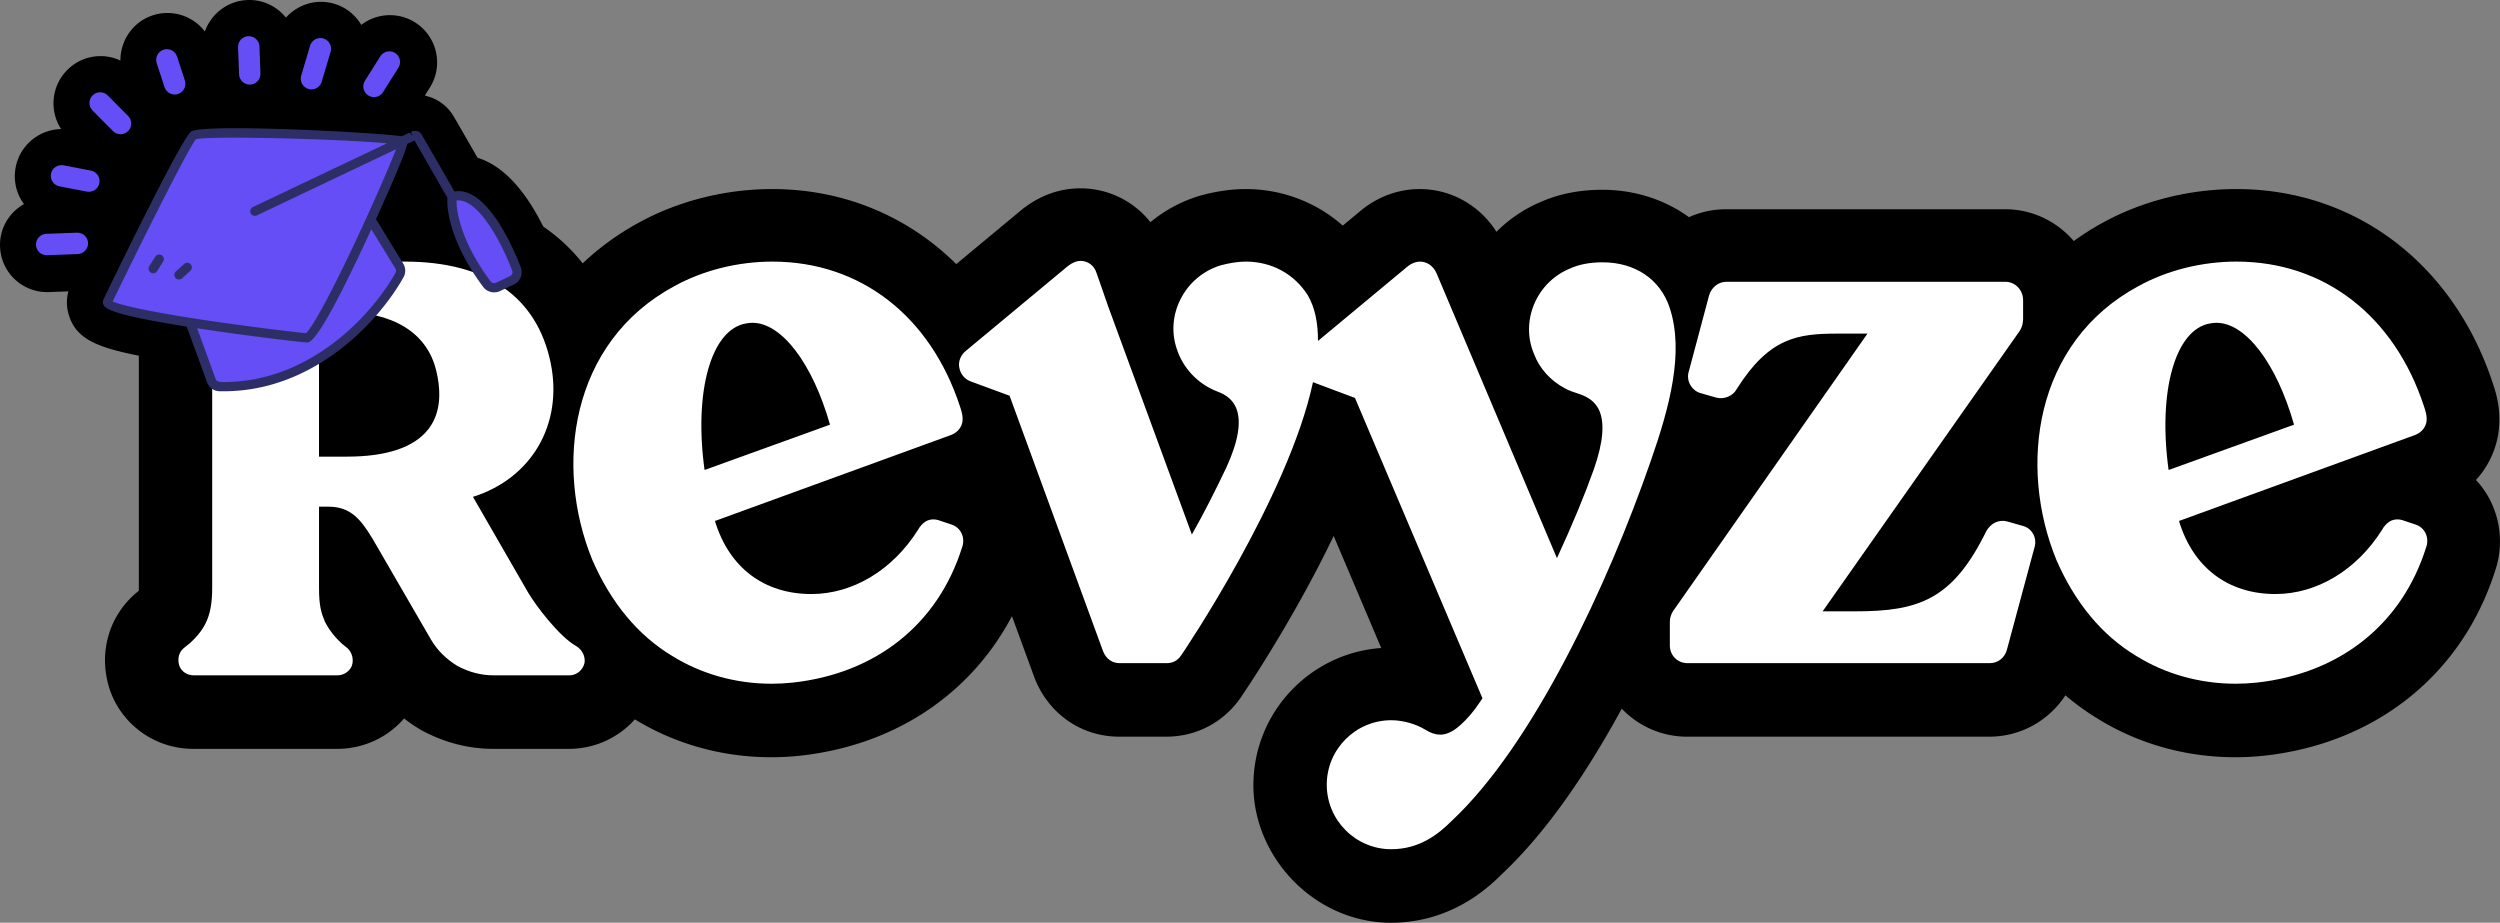<svg xmlns:xlink="http://www.w3.org/1999/xlink" xmlns="http://www.w3.org/2000/svg" id="svg-1777751151_11101" data-name="Layer 1" viewBox="0 0 2738.5 1010.78" width="2738.5"  height="1010.78" ><rect x="0" y="0" width="2738.5" height="1010.78" fill="#808080" stroke="none"/><defs><style>.cls-3{fill:#fff}</style></defs><g id="svg-1777751151_11101_UOg3yf.tif"><path d="M2728.2 548.9a98.239 98.239 0 0 0-16.04-23.16 97.71 97.71 0 0 0 23.83-46.98l.25-1.25.21-1.26c4.32-25.95-2.64-46.86-5.62-55.8-43.06-131.46-150.9-213.36-281.3-213.36-51.07 0-102.82 13.02-145.77 36.65-11.28 6.1-21.97 12.93-32.17 20.3-18.23-21.28-45.11-34.83-75.13-34.83h-305.69c-14.44 0-28.2 3.08-40.68 8.67-26.37-19.11-59.2-29.99-94.99-29.99-24.84 0-47.52 4.5-67.45 13.37-18.17 7.63-34.62 18.82-48.45 32.66-18.2-28.87-49.68-46.82-83.95-46.82-21.89 0-43.01 7.19-61.07 20.79l-1.53 1.15-1.47 1.22-20.31 16.88c-28.85-25.57-66.44-40.05-106.57-40.05-15.2 0-32.2 2.45-49.18 7.09l-1.6.44-1.58.5c-19.23 6.12-36.72 15.73-51.76 28.25-18.2-23.01-46.09-37.07-76.77-37.07-22.02 0-42.83 7.26-61.85 21.57l-1.54 1.16-1.48 1.23-71.03 59.03c-52.94-52.33-123.15-82.2-201.68-82.2-51.08 0-102.84 13.02-145.79 36.66-22.83 12.35-43.5 27.4-61.74 44.72-34.08-43-93.12-81.38-195.32-81.38H212.99c-37.66 0-71.45 20.75-88.18 54.14-19.77 39.58-9.45 88.2 24.4 116.7 1.13.99 2.07 1.85 2.85 2.58.01.73.02 1.55.02 2.48V644.4c0 1.04-.01 1.95-.04 2.74l-.88.7-.62.5-.61.51c-30 25.02-41.83 64.34-30.88 102.63l.48 1.69.56 1.66c13.09 39.16 49.91 65.47 91.62 65.47h157.73c28.79 0 55.25-12.58 73.21-33.29 5.21 4.06 10.72 7.87 16.51 11.4l2.16 1.32 2.24 1.17c24.46 12.87 50.3 19.4 76.81 19.4h82.95c28.28 0 54.18-12.26 72.13-32.32 44.31 27.13 95.88 41.5 149.36 41.5 10.54 0 21.15-.57 31.58-1.68 103.57-11.3 186.95-67.27 232.11-152.85l24.44 66.78.75 2.06.86 2.01c16.2 37.73 51.25 61.16 91.49 61.16h51.34c33.85 0 64.1-16.27 82.99-44.65l-.05-.03c11.39-16.82 59.59-89.8 100.59-175.18l52.1 122.73c-78.13 5.47-140.03 70.78-140.03 150.28s67.58 150.65 150.65 150.65c66.75 0 107.41-39.17 121.78-53.5 50.06-47.03 94.37-113.59 131.07-180.98 18.09 18.86 43.47 30.68 71.61 30.68h330.97c34.4 0 65.37-17.62 83.39-45.3 11 9.35 22.65 17.84 35 25.34 44.69 27.8 96.91 42.48 151.06 42.48 10.54 0 21.16-.57 31.58-1.68 122.39-13.35 216.8-88.9 252.98-202.24 8.61-25.17 6.86-52.95-4.9-76.67Z"></path><path d="M608.5 278.97c-16.62-43.16-44.24-93.42-85.41-106.16-22.89-39.87-25.84-44.86-26.94-46.58-6.79-10.9-17.63-18.48-30.04-21.29l-.56-.6 5.31-8.41c15.22-24.11 7.98-56.12-16.13-71.34a51.651 51.651 0 0 0-27.6-7.99c-11.59 0-22.51 3.85-31.38 10.64-6.67-11.13-16.97-19.36-29.49-23.07a51.847 51.847 0 0 0-14.74-2.15c-14.89 0-28.7 6.62-38.32 17.26C303.73 7.56 289.37-.01 273.09-.01h-.74l-1.18.04c-21.79.82-39.87 15.09-46.76 34.48-9.58-12.52-24.54-20.28-41-20.28-5.46 0-10.86.86-16.05 2.56-21.91 7.15-35.57 27.66-35.43 49.56-6.71-3.11-14.01-4.88-21.63-4.88-13.75 0-26.69 5.33-36.44 15.02-17.67 17.54-19.99 44.79-6.92 64.89-24.32.49-45.17 17.91-49.77 41.89-2.6 13.57.23 27.34 7.98 38.77.35.52.81.92 1.18 1.42C10.1 232.71-.71 250.25.04 270.17a51.541 51.541 0 0 0 51.68 49.8h.74l1.19-.03 21.24-.79c-2.6 9.66-1.59 18.32.06 24.38l.13.49.14.48c8.7 29.11 34.09 38.12 100.38 49.39l14.18 38.92c7.83 21.42 27.52 35.59 50.16 36.14 1.78.05 3.73.08 5.65.08 119.16-.03 201.91-91.48 232.02-145.52 1.6-2.87 2.91-5.84 3.95-8.89 4.7 7.73 10.11 15.77 16.31 24.08 10.43 13.83 26.85 22 44.04 22 8.07 0 16.19-1.82 23.5-5.26l15.23-7.22c25.8-12.26 38.02-42.66 27.86-69.23Z"></path><path class="cls-3" d="m631.77 708.07-.49-.3c-18.17-9.96-44.39-44.16-53.36-59.7l-59.83-103.82c64.16-20.22 98.95-79.41 85.09-146.82-15.03-72.54-70.31-110.88-159.86-110.88H213.33c-7.3 0-13.52 3.72-16.65 9.96-3.57 7.14-.21 16.01 4.73 19.96 14.73 12.81 20.56 20.94 24.7 29.15 3.93 9.58 6.32 16.95 6.32 36.83v261.41c0 28.71-6.27 44.12-24.52 60.78l-6.39 5.11c-5.48 4.57-7.41 11.45-5.2 19.17 2.17 6.48 8.5 10.83 15.75 10.83H369.8c6.92 0 13.69-4.66 15.84-11.11 1.9-6.65.09-13.56-4.84-18.48l-6.64-5.37c-7.78-7.21-13.97-15.32-18.39-24.1-3.93-9.57-6.31-16.94-6.31-36.83v-88.85h10.3c24.89 0 35.74 14.57 48.27 35.01l64.12 110.64c6.81 11.58 16.46 21.24 29.03 28.91 13.03 6.86 25.97 10.19 39.55 10.19h82.95c7.78 0 14.57-5.43 16.52-13.22l.13-.68c.95-6.71-2.41-13.69-8.56-17.79ZM469.09 470.3c-15.57 19.84-45.59 29.9-89.24 29.9h-30.41V341.35h22.87c57.77 0 95.2 22.75 105.38 64.05 6.68 27.28 3.79 49.12-8.6 64.91Zm572.72 104.12-11.48-3.81c-5.71-2.29-10.86-2.22-15.74.23l-.7.41c-2.5 1.66-5.97 4.63-8.43 9.36-27.74 43.9-71.32 70.1-116.64 70.1-52 0-90.21-29.07-105.65-80.03l259-94.33c6.29-2.52 10.76-7.59 12-13.79 1.06-6.38-.9-12.24-2.61-17.38-32.54-99.33-109.32-158.62-205.39-158.62-37.93 0-76.09 9.55-107.46 26.88-114.36 61.66-131.77 197.51-89.81 299.99 20.56 47.1 49.89 82.41 87.1 104.89 32.08 20.05 70.16 30.64 109.19 30.64 7.65 0 15.34-.4 23.03-1.23 91.54-9.99 159.23-64.08 185.62-148.06 1.95-5.21 1.71-10.95-.68-15.76-2.29-4.61-6.39-8-11.35-9.48ZM817.46 354.25c2.23-.45 4.47-.66 6.72-.66 31.93 0 65.74 44.05 85.01 111.6l-137.41 49.64c-11.87-86.01 7.18-154.38 45.67-160.57Zm1011.45-17.33c-10.35-31.04-37.81-49.58-73.46-49.58-13.91 0-26.01 2.33-35.68 6.81-17.69 7.16-32.05 21.5-39.4 39.34-7.35 17.84-7.27 37.29.1 54.45 5.69 15.46 18.07 29.15 33.63 37.37 4.04 2.43 10.69 4.58 14.27 5.73l1.27.41c10.82 3.61 17.7 9.04 21.66 17.09 6.78 13.81 5 35.75-5.29 65.19-10.27 28.87-23.24 60.13-40.53 97.66-88.27-209.07-115.78-274.02-125.73-297.49-3.85-9.09-5.06-11.94-6.18-14.62-3.32-7.73-10.37-12.73-17.98-12.73-4.32 0-8.83 1.6-12.95 4.7l-98.95 82.22c.15-19.2-3.14-36.2-11.02-49.84-14.84-23.57-39.64-37.08-68.04-37.08-8.05 0-17.93 1.48-28.09 4.26-18.84 6-34.2 18.99-43.22 36.58-8.72 17.01-10.34 36.19-4.57 53.89 6.71 21.8 23.57 39.65 45.13 47.73 10.13 3.75 16.74 9.61 20.19 17.9 6.02 14.45 2.48 36.22-10.46 64.62-13.14 27.73-25.34 51.48-38.03 73.99l-91.84-250.27c-2.25-6.42-4.62-13.35-6.71-19.43-3.8-11.1-5.24-15.25-5.95-16.98-2.43-7.84-9.34-13.08-17.33-13.08-4.33 0-8.74 1.73-13.74 5.49l-112.12 93.17c-5.61 4.52-8.38 11.71-7.1 18.11 1.21 7.27 6.25 13.2 12.96 15.43l42.13 15.52 102.55 280.23c3.52 8.21 9.91 12.72 17.98 12.72h51.34c7.2 0 12.32-2.86 16.39-8.98 1.59-2.12 117.33-173.35 144.1-298.8l45.99 17.25 139.69 329.05c-1.58 2.4-3.06 4.46-4.49 6.47-1.25 1.76-2.47 3.46-3.68 5.27-14.92 19.14-27 28.05-38.04 28.05-5.27 0-10.42-1.68-16.26-5.33-10.49-6.46-24.84-10.47-37.46-10.47-38.96 0-70.65 31.69-70.65 70.65s31.69 70.65 70.65 70.65c31.15 0 51.81-16.66 66.16-31.01 88.79-82.78 170.93-258.06 218.18-394.48 20.33-58.22 36.89-118.85 20.57-167.82Zm386.31 238.99-16.8-4.79c-8.78-2.21-17.6 1.82-22.61 10.64-36.86 75.2-74 87.89-143.31 87.89h-35.99l215.11-306.08c3.91-5.21 4.49-11.18 4.49-14.27v-20.54c0-11.08-8.66-20.09-19.3-20.09h-305.69c-8.81 0-16.46 6.07-19.08 15.22l-22 82.54c-1.67 5-1.18 10.31 1.38 14.98 2.59 4.71 6.97 8.14 11.8 9.34l16.81 4.8c8.83 2.22 18.4-1.87 22.41-9.48 35.62-56.4 66.82-60.63 110.32-60.63h32.85l-212.88 303.89-.09.13c-2.15 3.23-3.49 7.67-3.49 11.6v26.07c0 10.82 8.48 19.3 19.31 19.3h330.97c9.28 0 16.78-6.01 19.07-15.19l29.91-111.01c1.74-5.22 1.24-10.85-1.37-15.47-2.6-4.59-6.93-7.77-11.81-8.84Z" fill="#FFFFFF"></path><path class="cls-3" d="M2656.86 583.9c-2.29-4.61-6.39-8-11.35-9.48l-11.48-3.81c-5.71-2.29-10.86-2.22-15.74.23l-.7.41c-2.51 1.67-5.98 4.64-8.43 9.36-27.74 43.9-71.32 70.09-116.63 70.09-52.01 0-90.22-29.07-105.65-80.03l259-94.33c6.29-2.51 10.76-7.59 12-13.79 1.06-6.36-.9-12.23-2.61-17.38-32.54-99.33-109.32-158.62-205.4-158.62-37.92 0-76.08 9.55-107.46 26.88-114.34 61.66-131.77 197.52-89.8 299.99 20.55 47.1 49.88 82.41 87.1 104.89 32.08 20.05 70.16 30.64 109.19 30.64 7.66 0 15.35-.4 23.04-1.23 91.54-9.99 159.23-64.07 185.62-148.06 1.95-5.21 1.7-10.95-.69-15.76Zm-235.7-229.65c2.23-.45 4.47-.66 6.73-.66 31.93 0 65.74 44.05 85.01 111.6l-137.41 49.64c-11.87-86.01 7.18-154.38 45.67-160.57Z" fill="#FFFFFF"></path><path d="M118.15 329.59c28.43-58.74 86.48-176.04 94.12-181.37 9.26-6.45 212.92.83 228.56 6.35l10.05-4.78c.48-.23.93-.51 1.41-.74 1.47-.74 3.84-1.22 5.23.98 1.64 2.58 25.89 44.81 37.81 65.61 28.51-9.84 57.06 44.2 70.48 79.08 1.85 4.81-.42 10.16-5.08 12.38l-15.14 7.18c-4.25 2.02-9.37.83-12.19-2.94-34.12-45.67-39.71-82.53-38.06-95.69-11.92-20.79-36.17-63.03-37.81-65.61-1.39-2.19-3.76-1.71-5.23-.98-.48.24-.93.52-1.41.74l-10.05 4.78c.56.2.88.4.94.59.68 2.35-15.59 41.21-35.69 85.25l31.26 50.94c1.85 3.01 2.02 6.76.3 9.85-25.23 45.26-95.02 124.77-197.19 122.31-4.04-.1-7.57-2.73-8.95-6.52l-23.22-63.72c-46.66-7.35-88.6-15.73-90.5-22.08-.16-.54.09-1.06.34-1.56l.02-.04Z" style="" fill="#664EF7"></path><path d="M244.99 428.63c-1.54 0-3.1-.02-4.67-.07-6.12-.15-11.44-4.04-13.56-9.85l-22.2-60.91c-88.3-14.06-90.29-20.72-91.62-25.15-.69-2.56.26-4.49.67-5.32 19.94-41.21 85.87-176.38 95.76-183.26 12.91-9.05 205.15 1.11 230.74 5.21l8.59-4.08 3.58 3.84-2.26-4.54c4.54-2.24 9.29-1.17 11.76 2.8 1.82 2.86 28.06 48.61 36 62.45 35.24-6.12 64.41 61.48 72.74 83.11 2.76 7.2-.61 15.45-7.64 18.79l-15.15 7.18c-6.44 3.04-14.17 1.15-18.42-4.49-33.48-44.83-40.38-81.57-39.19-97.63-15.56-27.13-32.42-56.46-36.17-62.82l-7.77 3.71c-2.47 10.07-14 37.71-34.37 82.44l29.84 48.63c2.82 4.58 2.99 10.31.41 14.95-26.11 46.85-96.63 124.97-197.08 124.99Zm-29.01-69.05 20.29 55.66c1.22 3.32 5.32 3.26 8.75 3.26 95.76 0 163.21-74.89 188.21-119.76.8-1.45.74-3.26-.17-4.73l-26.3-42.86c-57.24 124.49-66.97 124.28-71.2 123.97-6.99-.46-64.19-7.03-119.57-15.54Zm-6.82-11.3c54.38 8.57 115.31 15.75 125.99 16.67 6.53-5.19 29.66-46.31 66.32-126.58 0-.04.02-.09.04-.13 16.23-35.57 27.34-61.85 32.31-74.76l-152.49 72.48c-2.47 1.19-5.56.13-6.75-2.41-1.19-2.52-.11-5.53 2.41-6.75l146.87-69.79c-49.78-4.8-198.25-8.57-209.17-4.38-6.14 5.99-51.6 95.78-91.25 177.64 3.47 1.54 19.47 7.57 85.54 17.99.07 0 .11.02.17.02Zm290.96-128.62c-.24 14.84 7.03 48.11 37.32 88.62 1.32 1.82 3.8 2.43 5.97 1.41l15.15-7.18c2.32-1.11 3.41-3.69 2.52-6.01-15.78-41.06-40.56-79.57-60.96-76.84Zm-304.08 86.47c-1.37 0-2.76-.56-3.75-1.65a5.091 5.091 0 0 1 .35-7.16l9.03-8.18c2.08-1.84 5.29-1.71 7.16.35a5.091 5.091 0 0 1-.35 7.16l-9.03 8.18c-.98.87-2.19 1.3-3.41 1.3Zm-28.26-6.79c-.93 0-1.87-.26-2.71-.78a5.054 5.054 0 0 1-1.56-6.99l6.62-10.42c1.52-2.37 4.62-3.02 6.99-1.56a5.054 5.054 0 0 1 1.56 6.99L172.06 297a5.058 5.058 0 0 1-4.27 2.34Z" style="" fill="#2E2E66"></path><path d="M272.05 39.62c6.47-.24 11.91 4.81 12.15 11.28l1.1 29.62c.24 6.47-4.81 11.91-11.28 12.15-6.47.24-11.91-4.81-12.15-11.28l-1.1-29.62c-.24-6.47 4.81-11.91 11.28-12.15Zm67.64 10.41c1.84-6.21 8.37-9.75 14.58-7.9 6.21 1.84 9.75 8.37 7.9 14.58l-9.76 32.85c-1.84 6.21-8.37 9.75-14.58 7.9-6.21-1.84-9.75-8.37-7.9-14.58l9.76-32.85ZM202.51 88.15l-8.56-26.22c-2.01-6.16-8.63-9.52-14.79-7.51-6.16 2.01-9.52 8.63-7.51 14.79l8.56 26.22c2.01 6.16 8.63 9.52 14.79 7.51 6.16-2.01 9.52-8.63 7.51-14.79ZM416.6 61.69c3.46-5.48 10.7-7.12 16.17-3.66 5.48 3.46 7.12 10.7 3.66 16.17l-16.85 26.71c-3.46 5.48-10.7 7.12-16.17 3.66-5.48-3.46-7.12-10.7-3.66-16.17l16.85-26.71Zm-315.16 42.79c4.6-4.56 12.02-4.54 16.58.06l22.34 22.51c4.56 4.6 4.54 12.02-.06 16.58-4.6 4.56-12.02 4.54-16.58-.06l-22.34-22.51c-4.56-4.6-4.54-12.02.06-16.58Zm-45.59 85.93c1.22-6.36 7.37-10.53 13.73-9.31l29.96 5.75c6.36 1.22 10.53 7.37 9.31 13.73-1.22 6.36-7.37 10.53-13.73 9.31l-29.96-5.75c-6.36-1.22-10.53-7.37-9.31-13.73Zm28.47 64.47c6.47-.24 11.91 4.81 12.15 11.28.24 6.47-4.81 11.91-11.28 12.15l-33.63 1.25c-6.47.24-11.91-4.81-12.15-11.28-.24-6.47 4.81-11.91 11.28-12.15l33.63-1.25Z" style="fill-rule: evenodd;" fill="#664EF7"></path></g></svg>